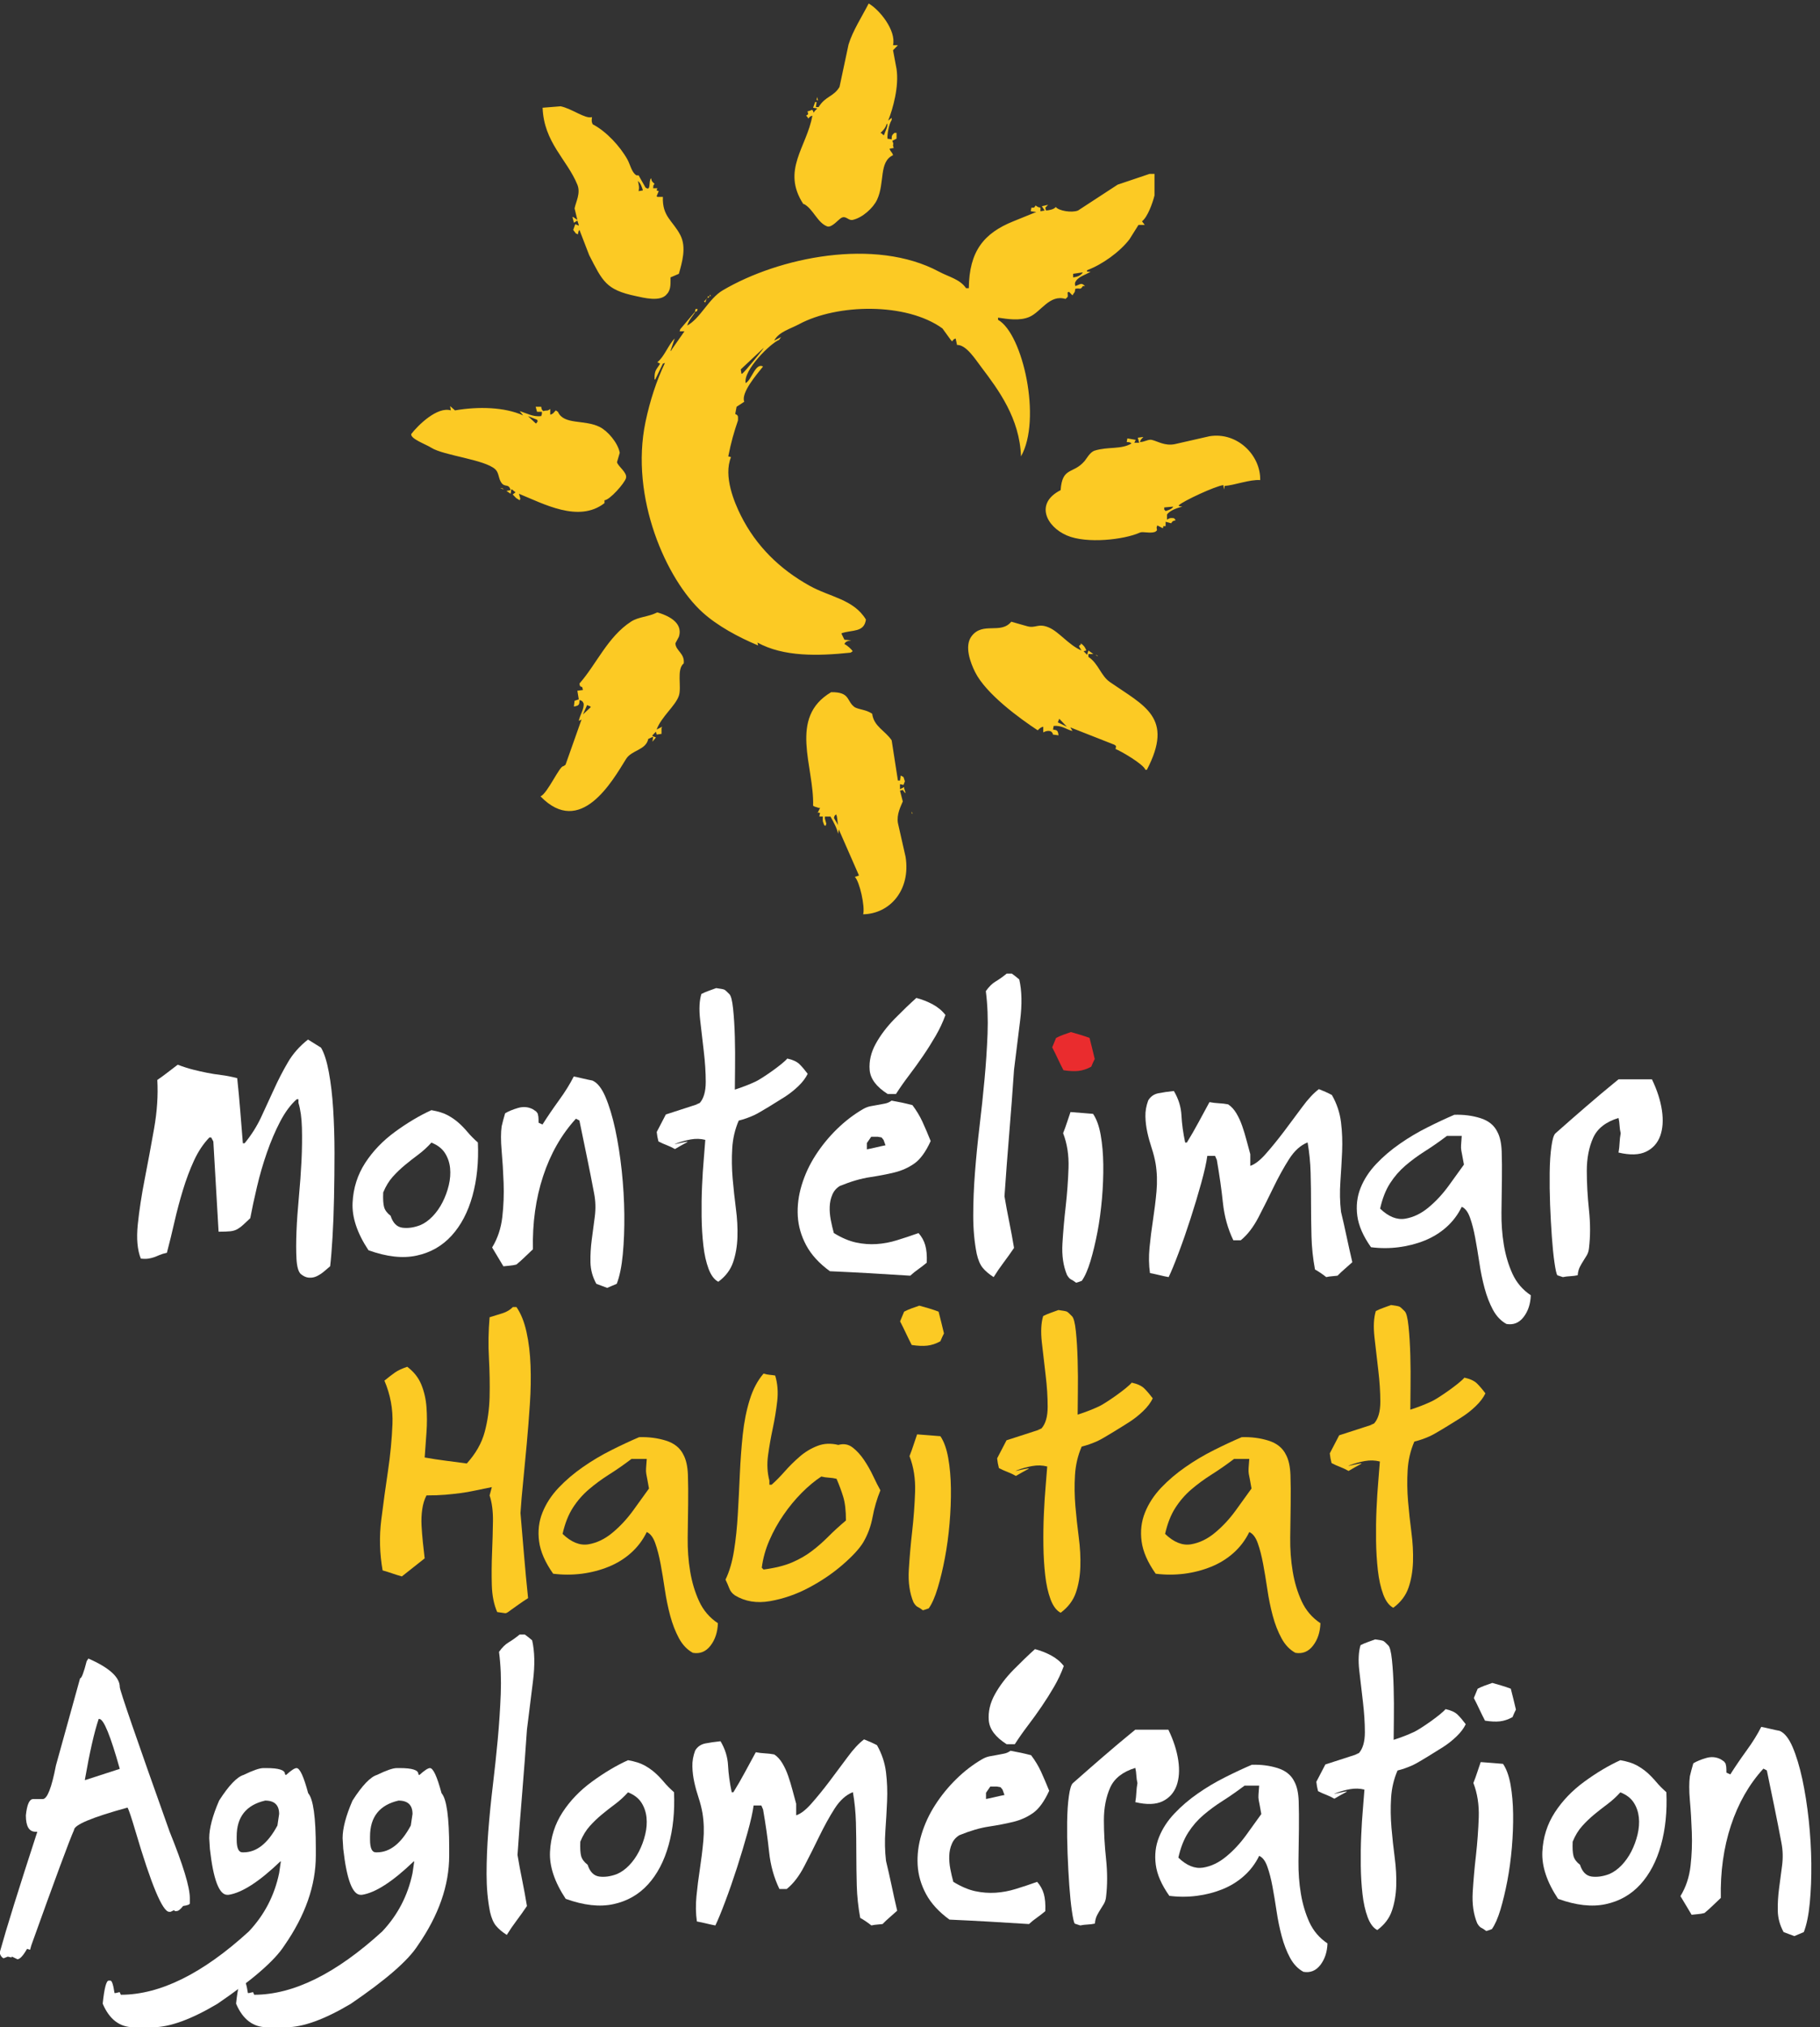 <?xml version="1.0" encoding="UTF-8" standalone="no"?><!DOCTYPE svg PUBLIC "-//W3C//DTD SVG 1.1//EN" "http://www.w3.org/Graphics/SVG/1.1/DTD/svg11.dtd"><svg width="100%" height="100%" viewBox="0 0 150 167" version="1.1" xmlns="http://www.w3.org/2000/svg" xmlns:xlink="http://www.w3.org/1999/xlink" xml:space="preserve" xmlns:serif="http://www.serif.com/" style="fill-rule:evenodd;clip-rule:evenodd;stroke-linejoin:round;stroke-miterlimit:1.414;"><rect x="0" y="0" width="150" height="167" fill="#333333" stroke="none"/><g><g><path d="M26.458,86.304c0.262,0.443 0.478,1.115 0.644,2.015c0.167,0.899 0.286,1.916 0.358,3.05c0.07,1.136 0.109,2.337 0.109,3.605c0,1.271 -0.014,2.498 -0.039,3.68c-0.023,1.183 -0.064,2.268 -0.124,3.254c-0.059,0.988 -0.124,1.789 -0.196,2.404c-0.144,0.123 -0.31,0.265 -0.503,0.428c-0.189,0.159 -0.387,0.287 -0.59,0.387c-0.202,0.099 -0.418,0.142 -0.644,0.127c-0.227,-0.011 -0.459,-0.115 -0.697,-0.313c-0.191,-0.197 -0.305,-0.61 -0.341,-1.24c-0.035,-0.628 -0.035,-1.381 0,-2.255c0.036,-0.875 0.103,-1.817 0.198,-2.829c0.095,-1.011 0.166,-2.003 0.215,-2.976c0.047,-0.974 0.058,-1.882 0.036,-2.719c-0.024,-0.839 -0.119,-1.528 -0.286,-2.072l0,-0.295l-0.143,0c-0.502,0.445 -0.955,1.054 -1.362,1.831c-0.405,0.777 -0.769,1.627 -1.091,2.551c-0.322,0.925 -0.597,1.868 -0.822,2.83c-0.228,0.962 -0.412,1.826 -0.555,2.587c-0.24,0.224 -0.43,0.401 -0.573,0.536c-0.144,0.138 -0.299,0.254 -0.466,0.352c-0.166,0.1 -0.363,0.161 -0.59,0.187c-0.227,0.024 -0.555,0.036 -0.982,0.036l-0.431,-7.431l-0.09,-0.169l-0.089,-0.166l-0.143,0c-0.502,0.518 -0.925,1.153 -1.272,1.905c-0.344,0.752 -0.649,1.558 -0.911,2.423c-0.263,0.862 -0.497,1.739 -0.699,2.624c-0.202,0.888 -0.411,1.739 -0.625,2.553c-0.24,0.049 -0.443,0.11 -0.609,0.183c-0.168,0.074 -0.321,0.137 -0.464,0.186c-0.146,0.049 -0.301,0.087 -0.467,0.112c-0.167,0.024 -0.37,0.024 -0.608,-0.003c-0.285,-0.712 -0.37,-1.649 -0.251,-2.809c0.12,-1.157 0.31,-2.41 0.574,-3.753c0.262,-1.342 0.519,-2.724 0.769,-4.142c0.251,-1.417 0.339,-2.754 0.267,-4.013c0.286,-0.196 0.575,-0.406 0.86,-0.628c0.286,-0.22 0.56,-0.432 0.822,-0.628c0.456,0.172 0.878,0.307 1.271,0.406c0.394,0.1 0.777,0.186 1.145,0.259c0.37,0.074 0.758,0.136 1.164,0.185c0.405,0.049 0.847,0.135 1.323,0.257c0.096,0.888 0.178,1.783 0.25,2.682c0.074,0.9 0.144,1.795 0.216,2.683l0.143,0c0.55,-0.667 1.002,-1.381 1.361,-2.146c0.358,-0.765 0.709,-1.528 1.056,-2.291c0.345,-0.766 0.728,-1.506 1.145,-2.22c0.415,-0.716 0.972,-1.344 1.664,-1.888l1.073,0.668Z" style="fill:#fff;fill-rule:nonzero;"/><path d="M35.555,94.127c-0.334,0.369 -0.692,0.696 -1.072,0.981c-0.385,0.283 -0.753,0.573 -1.11,0.869c-0.358,0.297 -0.693,0.617 -1.001,0.96c-0.312,0.347 -0.575,0.777 -0.789,1.295c-0.023,0.543 0,0.944 0.072,1.201c0.071,0.259 0.25,0.501 0.538,0.721c0.19,0.592 0.513,0.919 0.965,0.981c0.455,0.061 0.94,-0.005 1.467,-0.204c0.358,-0.148 0.7,-0.389 1.02,-0.721c0.322,-0.331 0.596,-0.719 0.823,-1.163c0.227,-0.444 0.401,-0.913 0.519,-1.406c0.118,-0.492 0.155,-0.967 0.108,-1.424c-0.048,-0.456 -0.19,-0.869 -0.428,-1.24c-0.241,-0.368 -0.609,-0.653 -1.112,-0.85Zm0,-2.674c0.575,0.1 1.027,0.243 1.361,0.427c0.333,0.184 0.627,0.388 0.876,0.61c0.253,0.222 0.497,0.474 0.736,0.757c0.237,0.285 0.522,0.573 0.858,0.87c0.071,1.604 -0.079,3.068 -0.448,4.4c-0.37,1.332 -0.943,2.423 -1.719,3.274c-0.774,0.849 -1.736,1.398 -2.882,1.643c-1.143,0.248 -2.468,0.101 -3.969,-0.442c-0.932,-1.406 -1.369,-2.713 -1.309,-3.92c0.06,-1.209 0.408,-2.299 1.039,-3.273c0.633,-0.974 1.455,-1.829 2.469,-2.57c1.015,-0.739 2.011,-1.332 2.988,-1.776Z" style="fill:#fff;fill-rule:nonzero;"/><path d="M47.286,88.68c0.261,0.049 0.519,0.106 0.768,0.168c0.253,0.061 0.509,0.115 0.771,0.165c0.404,0.173 0.764,0.623 1.074,1.348c0.31,0.728 0.579,1.615 0.806,2.663c0.224,1.048 0.405,2.189 0.537,3.42c0.13,1.233 0.201,2.434 0.213,3.604c0.011,1.17 -0.029,2.261 -0.125,3.271c-0.095,1.011 -0.261,1.824 -0.5,2.44l-0.394,0.166l-0.394,0.168c-0.143,-0.051 -0.291,-0.107 -0.447,-0.168c-0.157,-0.062 -0.304,-0.117 -0.446,-0.166c-0.312,-0.566 -0.474,-1.158 -0.485,-1.774c-0.013,-0.616 0.023,-1.238 0.107,-1.866c0.084,-0.63 0.166,-1.263 0.251,-1.904c0.082,-0.64 0.065,-1.268 -0.054,-1.886c-0.19,-1.011 -0.387,-2.009 -0.591,-2.995c-0.201,-0.986 -0.411,-1.995 -0.625,-3.03l-0.286,-0.148c-1.194,1.306 -2.095,2.883 -2.704,4.733c-0.607,1.846 -0.887,3.856 -0.84,6.024c-0.24,0.222 -0.466,0.439 -0.679,0.647c-0.215,0.21 -0.444,0.413 -0.681,0.61c-0.19,0.049 -0.369,0.08 -0.536,0.091c-0.168,0.014 -0.346,0.032 -0.537,0.056c-0.168,-0.271 -0.323,-0.528 -0.465,-0.777c-0.145,-0.244 -0.299,-0.504 -0.465,-0.775c0.452,-0.738 0.733,-1.578 0.84,-2.513c0.107,-0.937 0.142,-1.875 0.107,-2.81c-0.035,-0.937 -0.089,-1.817 -0.162,-2.643c-0.072,-0.827 -0.072,-1.497 0,-2.013c0.073,-0.322 0.169,-0.679 0.287,-1.075c0.287,-0.172 0.646,-0.319 1.074,-0.443c0.43,-0.122 0.835,-0.085 1.217,0.112l0.268,0.184l0.126,0.167l0.054,0.258c0.012,0.111 0.017,0.277 0.017,0.498l0.162,0.074l0.161,0.074c0.405,-0.639 0.859,-1.305 1.359,-1.996c0.502,-0.688 0.907,-1.343 1.217,-1.959Z" style="fill:#fff;fill-rule:nonzero;"/><path d="M59.025,81.398c0.382,0.051 0.609,0.094 0.68,0.131c0.07,0.037 0.202,0.152 0.394,0.352c0.143,0.122 0.25,0.529 0.322,1.218c0.071,0.693 0.119,1.47 0.143,2.332c0.023,0.863 0.028,1.708 0.017,2.534c-0.012,0.825 -0.017,1.423 -0.017,1.795c0.618,-0.2 1.191,-0.421 1.717,-0.666c0.524,-0.248 2.222,-1.425 2.606,-1.893c0.452,0.098 0.786,0.253 1.002,0.462c0.214,0.208 0.439,0.476 0.679,0.795c-0.168,0.346 -0.423,0.684 -0.77,1.018c-0.346,0.332 -0.723,0.627 -1.127,0.888c-0.406,0.258 -2.075,1.305 -2.516,1.501c-0.442,0.199 -0.863,0.348 -1.27,0.446c-0.309,0.714 -0.489,1.479 -0.536,2.293c-0.049,0.815 -0.036,1.641 0.034,2.479c0.074,0.838 0.162,1.664 0.268,2.478c0.109,0.813 0.151,1.596 0.127,2.349c-0.024,0.751 -0.143,1.442 -0.357,2.071c-0.216,0.631 -0.621,1.165 -1.219,1.608c-0.334,-0.172 -0.601,-0.529 -0.805,-1.071c-0.202,-0.544 -0.345,-1.182 -0.428,-1.925c-0.084,-0.739 -0.133,-1.534 -0.144,-2.386c-0.011,-0.85 0,-1.681 0.037,-2.494c0.035,-0.816 0.083,-1.561 0.143,-2.238c0.059,-0.68 0.099,-1.203 0.124,-1.574c-0.383,-0.099 -0.782,-0.111 -1.2,-0.037c-0.416,0.075 -0.834,0.192 -1.251,0.352c-0.416,0.16 1.305,-0.312 0.935,-0.113c-0.37,0.197 -0.698,0.381 -0.984,0.554c-0.214,-0.123 -0.437,-0.227 -0.662,-0.315c-0.229,-0.086 -0.459,-0.19 -0.699,-0.313l-0.088,-0.39l-0.054,-0.388l0.751,-1.443c0.835,-0.271 1.654,-0.536 2.452,-0.795c0.799,-0.258 -0.5,0.128 0.336,-0.145c0.332,-0.369 0.501,-0.95 0.501,-1.738c0,-0.789 -0.055,-1.627 -0.161,-2.516c-0.108,-0.888 -0.21,-1.763 -0.304,-2.626c-0.097,-0.864 -0.061,-1.564 0.105,-2.107c0.191,-0.099 0.395,-0.185 0.61,-0.261c0.215,-0.073 0.418,-0.147 0.609,-0.222Z" style="fill:#fff;fill-rule:nonzero;"/><path d="M75.524,82.209c0.476,0.122 0.929,0.302 1.36,0.535c0.428,0.234 0.774,0.524 1.038,0.87c-0.215,0.591 -0.483,1.165 -0.807,1.72c-0.322,0.554 -0.666,1.102 -1.037,1.645c-0.371,0.544 -0.752,1.073 -1.146,1.591c-0.395,0.518 -0.757,1.035 -1.09,1.552l-0.682,0c-0.929,-0.591 -1.425,-1.251 -1.485,-1.978c-0.059,-0.726 0.109,-1.448 0.502,-2.162c0.395,-0.716 0.918,-1.407 1.575,-2.073c0.657,-0.665 1.245,-1.232 1.772,-1.7Zm-3.723,11.437l-0.178,0.26l-0.179,0.258l0,0.517c0.261,-0.048 0.518,-0.103 0.768,-0.164c0.252,-0.063 0.507,-0.118 0.77,-0.169c-0.072,-0.196 -0.125,-0.344 -0.16,-0.442l-0.163,-0.204l-0.304,-0.056l-0.554,0Zm3.399,-2.608c0.334,0.445 0.608,0.899 0.824,1.367c0.215,0.47 0.442,1.001 0.68,1.591c-0.404,0.89 -0.853,1.503 -1.342,1.85c-0.49,0.345 -1.039,0.59 -1.647,0.739c-0.609,0.149 -1.282,0.277 -2.021,0.389c-0.74,0.111 -1.564,0.352 -2.469,0.721c-0.289,0.172 -0.496,0.413 -0.626,0.72c-0.133,0.309 -0.204,0.642 -0.216,0.999c-0.013,0.357 0.018,0.721 0.09,1.09c0.072,0.371 0.154,0.727 0.25,1.074c0.644,0.393 1.252,0.653 1.824,0.776c0.573,0.124 1.142,0.165 1.703,0.129c0.559,-0.037 1.119,-0.14 1.68,-0.316c0.561,-0.171 1.151,-0.368 1.772,-0.589c0.264,0.295 0.448,0.629 0.554,0.999c0.107,0.367 0.15,0.85 0.125,1.441c-0.237,0.197 -0.47,0.377 -0.696,0.536c-0.228,0.159 -0.449,0.339 -0.664,0.535c-1.12,-0.073 -2.23,-0.141 -3.327,-0.203c-1.096,-0.061 -2.196,-0.118 -3.293,-0.165c-0.883,-0.64 -1.533,-1.352 -1.95,-2.126c-0.419,-0.777 -0.651,-1.586 -0.7,-2.423c-0.047,-0.839 0.06,-1.688 0.324,-2.551c0.262,-0.863 0.645,-1.684 1.145,-2.459c0.502,-0.776 1.085,-1.491 1.754,-2.145c0.668,-0.654 1.383,-1.202 2.146,-1.646c0.214,-0.123 0.424,-0.205 0.628,-0.242c0.202,-0.036 0.405,-0.073 0.607,-0.11c0.203,-0.037 0.4,-0.074 0.59,-0.111c0.192,-0.036 0.371,-0.117 0.538,-0.241c0.287,0.051 0.572,0.107 0.859,0.166c0.286,0.063 0.574,0.131 0.858,0.205Z" style="fill:#fff;fill-rule:nonzero;"/><path d="M83.395,80.205l0.322,0.241l0.288,0.24c0.216,0.937 0.238,2.065 0.071,3.383c-0.168,1.321 -0.334,2.67 -0.502,4.051c-0.118,1.75 -0.249,3.487 -0.392,5.215c-0.144,1.726 -0.275,3.464 -0.395,5.214c0.12,0.715 0.251,1.425 0.395,2.125c0.143,0.702 0.274,1.413 0.392,2.128c-0.285,0.419 -0.57,0.82 -0.858,1.202c-0.288,0.382 -0.561,0.78 -0.823,1.202c-0.382,-0.246 -0.68,-0.498 -0.894,-0.758c-0.216,-0.259 -0.383,-0.647 -0.501,-1.165c-0.191,-0.963 -0.287,-2.01 -0.287,-3.141c0,-1.137 0.049,-2.321 0.144,-3.553c0.094,-1.232 0.221,-2.497 0.374,-3.789c0.156,-1.296 0.293,-2.584 0.412,-3.867c0.119,-1.281 0.203,-2.539 0.251,-3.772c0.046,-1.231 0,-2.404 -0.143,-3.513c0.262,-0.369 0.53,-0.635 0.804,-0.793c0.276,-0.164 0.581,-0.378 0.913,-0.65l0.429,0Z" style="fill:#fff;fill-rule:nonzero;"/><path d="M88.228,91.609c0.333,0.026 0.648,0.05 0.948,0.074c0.299,0.025 0.603,0.05 0.911,0.074c0.288,0.42 0.496,1 0.629,1.739c0.131,0.739 0.202,1.553 0.214,2.44c0.011,0.888 -0.024,1.819 -0.107,2.792c-0.086,0.974 -0.209,1.899 -0.376,2.774c-0.168,0.875 -0.36,1.669 -0.573,2.385c-0.216,0.714 -0.455,1.258 -0.716,1.626l-0.214,0.077l-0.251,0.079c-0.167,-0.129 -0.305,-0.216 -0.413,-0.266c-0.107,-0.049 -0.22,-0.172 -0.339,-0.372c-0.31,-0.737 -0.437,-1.606 -0.377,-2.604c0.061,-0.998 0.15,-2.023 0.271,-3.07c0.117,-1.047 0.195,-2.096 0.23,-3.144c0.036,-1.047 -0.113,-2.002 -0.446,-2.866c0.119,-0.294 0.226,-0.59 0.322,-0.887c0.096,-0.295 0.191,-0.579 0.287,-0.851Z" style="fill:#fff;fill-rule:nonzero;"/><path d="M108.7,89.721c0.189,0.075 0.368,0.149 0.537,0.222c0.165,0.074 0.344,0.16 0.534,0.26c0.408,0.717 0.657,1.467 0.753,2.259c0.096,0.789 0.125,1.591 0.09,2.408c-0.036,0.815 -0.085,1.643 -0.143,2.48c-0.059,0.84 -0.043,1.666 0.053,2.481c0.166,0.692 0.323,1.378 0.464,2.055c0.145,0.681 0.3,1.379 0.467,2.092c-0.192,0.175 -0.395,0.353 -0.608,0.54c-0.216,0.184 -0.419,0.375 -0.61,0.571c-0.166,0.019 -0.321,0.034 -0.466,0.047c-0.142,0.007 -0.297,0.032 -0.463,0.07c-0.311,-0.246 -0.621,-0.457 -0.931,-0.629c-0.168,-0.912 -0.263,-1.812 -0.287,-2.699c-0.023,-0.887 -0.037,-1.769 -0.037,-2.644c0,-0.875 -0.01,-1.745 -0.035,-2.607c-0.022,-0.863 -0.107,-1.701 -0.249,-2.516c-0.573,0.224 -1.079,0.678 -1.523,1.369c-0.44,0.691 -0.863,1.456 -1.269,2.291c-0.405,0.841 -0.824,1.672 -1.252,2.499c-0.43,0.825 -0.919,1.461 -1.467,1.903l-0.609,0c-0.454,-0.937 -0.74,-1.964 -0.86,-3.086c-0.118,-1.124 -0.287,-2.301 -0.501,-3.533l-0.144,-0.332l-0.643,0c-0.071,0.542 -0.238,1.288 -0.5,2.237c-0.264,0.95 -0.556,1.922 -0.878,2.92c-0.322,1 -0.649,1.941 -0.985,2.83c-0.332,0.888 -0.608,1.554 -0.823,1.997c-0.261,-0.048 -0.519,-0.104 -0.769,-0.167c-0.251,-0.061 -0.508,-0.116 -0.769,-0.165c-0.096,-0.667 -0.107,-1.367 -0.035,-2.107c0.071,-0.739 0.165,-1.496 0.285,-2.271c0.118,-0.775 0.216,-1.557 0.287,-2.346c0.071,-0.788 0.047,-1.551 -0.071,-2.29c-0.073,-0.418 -0.181,-0.843 -0.323,-1.274c-0.143,-0.432 -0.263,-0.863 -0.358,-1.293c-0.095,-0.432 -0.15,-0.869 -0.161,-1.313c-0.012,-0.443 0.066,-0.885 0.233,-1.331c0.19,-0.319 0.47,-0.516 0.841,-0.59c0.369,-0.073 0.794,-0.135 1.27,-0.184c0.381,0.64 0.591,1.309 0.627,2.013c0.036,0.7 0.138,1.444 0.304,2.231l0.143,0c0.334,-0.543 0.652,-1.092 0.95,-1.646c0.297,-0.555 0.601,-1.116 0.912,-1.682c0.262,0.049 0.519,0.081 0.769,0.093c0.25,0.009 0.507,0.042 0.768,0.091c0.264,0.172 0.49,0.42 0.681,0.74c0.192,0.32 0.352,0.673 0.483,1.054c0.133,0.383 0.251,0.776 0.358,1.183c0.107,0.408 0.209,0.784 0.305,1.128l0,0.961c0.381,-0.123 0.811,-0.457 1.287,-0.999c0.478,-0.542 0.973,-1.15 1.487,-1.828c0.512,-0.678 1.013,-1.35 1.503,-2.016c0.486,-0.664 0.946,-1.157 1.378,-1.477Z" style="fill:#fff;fill-rule:nonzero;"/><path d="M117.449,94.829c-0.586,0.371 -1.12,0.764 -1.611,1.184c-0.49,0.418 -0.914,0.905 -1.271,1.461c-0.359,0.555 -0.632,1.25 -0.822,2.089c0.691,0.666 1.379,0.941 2.057,0.832c0.68,-0.11 1.324,-0.42 1.932,-0.926c0.61,-0.505 1.162,-1.101 1.665,-1.792c0.5,-0.691 0.918,-1.27 1.255,-1.74c-0.049,-0.294 -0.092,-0.528 -0.129,-0.7c-0.035,-0.173 -0.065,-0.326 -0.088,-0.463c-0.025,-0.137 -0.03,-0.29 -0.018,-0.462c0.012,-0.173 0.029,-0.42 0.054,-0.741l-1.217,0c-0.621,0.469 -1.222,0.889 -1.807,1.258Zm2.414,-2.996c0.763,-0.024 1.478,0.067 2.148,0.277c0.668,0.21 1.134,0.587 1.396,1.128c0.217,0.396 0.333,0.937 0.359,1.627c0.022,0.692 0.029,1.462 0.017,2.314c-0.011,0.85 -0.024,1.742 -0.036,2.679c-0.011,0.937 0.054,1.837 0.198,2.702c0.144,0.86 0.381,1.655 0.713,2.382c0.336,0.727 0.838,1.313 1.506,1.758c-0.024,0.712 -0.224,1.315 -0.591,1.792c-0.37,0.482 -0.842,0.672 -1.414,0.574c-0.454,-0.247 -0.824,-0.635 -1.112,-1.163c-0.284,-0.531 -0.516,-1.129 -0.694,-1.795c-0.179,-0.668 -0.322,-1.362 -0.428,-2.09c-0.109,-0.727 -0.224,-1.409 -0.343,-2.052c-0.119,-0.64 -0.262,-1.197 -0.43,-1.664c-0.168,-0.469 -0.391,-0.765 -0.679,-0.888c-0.311,0.642 -0.729,1.195 -1.252,1.665c-0.524,0.468 -1.122,0.837 -1.791,1.109c-0.669,0.271 -1.383,0.456 -2.148,0.555c-0.76,0.098 -1.526,0.098 -2.287,0c-0.647,-0.912 -1.022,-1.775 -1.13,-2.589c-0.106,-0.813 -0.018,-1.576 0.269,-2.292c0.286,-0.715 0.718,-1.375 1.289,-1.978c0.571,-0.605 1.221,-1.159 1.952,-1.665c0.725,-0.507 1.485,-0.955 2.271,-1.349c0.786,-0.396 1.527,-0.74 2.217,-1.037Z" style="fill:#fff;fill-rule:nonzero;"/><path d="M130.029,105.051c-0.191,0.041 -0.394,0.069 -0.61,0.079c-0.214,0.009 -0.416,0.036 -0.609,0.076l-0.23,-0.076l-0.233,-0.079c-0.072,-0.122 -0.15,-0.474 -0.233,-1.055c-0.085,-0.579 -0.154,-1.281 -0.214,-2.11c-0.059,-0.827 -0.108,-1.708 -0.145,-2.645c-0.034,-0.938 -0.046,-1.821 -0.034,-2.647c0.01,-0.827 0.058,-1.544 0.143,-2.148c0.083,-0.606 0.197,-0.969 0.341,-1.091c0.498,-0.445 0.933,-0.828 1.305,-1.149c0.369,-0.32 0.775,-0.672 1.215,-1.055c0.444,-0.381 0.854,-0.733 1.236,-1.054c0.382,-0.323 0.71,-0.592 0.984,-0.815c0.275,-0.223 0.424,-0.346 0.449,-0.369l2.755,0c0.427,0.886 0.701,1.739 0.823,2.553c0.119,0.814 0.072,1.518 -0.142,2.11c-0.218,0.592 -0.604,1.025 -1.163,1.296c-0.562,0.271 -1.319,0.297 -2.273,0.073c0.047,-0.271 0.077,-0.536 0.088,-0.794c0.011,-0.26 0.043,-0.526 0.092,-0.796c-0.049,-0.197 -0.081,-0.408 -0.092,-0.631c-0.011,-0.222 -0.041,-0.431 -0.088,-0.628c-1.051,0.319 -1.749,0.87 -2.096,1.647c-0.344,0.777 -0.518,1.678 -0.518,2.703c0,1.024 0.06,2.097 0.179,3.221c0.119,1.121 0.119,2.176 0,3.163c-0.024,0.221 -0.083,0.413 -0.179,0.576c-0.094,0.159 -0.191,0.313 -0.286,0.461c-0.095,0.148 -0.192,0.314 -0.286,0.499c-0.096,0.186 -0.155,0.415 -0.179,0.685Z" style="fill:#fff;fill-rule:nonzero;"/><path d="M88.258,85.02c0.261,0.076 0.519,0.149 0.768,0.223c0.251,0.074 0.508,0.16 0.772,0.259c0.07,0.27 0.142,0.555 0.214,0.85c0.07,0.296 0.143,0.592 0.213,0.887l-0.143,0.295l-0.142,0.335c-0.357,0.196 -0.709,0.314 -1.057,0.351c-0.345,0.037 -0.758,0.017 -1.235,-0.057c-0.165,-0.318 -0.32,-0.634 -0.465,-0.942c-0.143,-0.309 -0.296,-0.623 -0.464,-0.943l0.321,-0.776c0.19,-0.099 0.389,-0.185 0.591,-0.259c0.204,-0.074 0.413,-0.147 0.627,-0.223Z" style="fill:#ea2c2e;fill-rule:nonzero;"/></g><path d="M133.545,147.649c-0.33,0.366 -0.684,0.688 -1.061,0.97c-0.379,0.28 -0.743,0.567 -1.099,0.86c-0.353,0.294 -0.685,0.61 -0.989,0.951c-0.307,0.341 -0.569,0.769 -0.781,1.283c-0.023,0.535 0,0.933 0.07,1.188c0.072,0.255 0.248,0.496 0.534,0.714c0.187,0.584 0.508,0.908 0.954,0.971c0.451,0.059 0.932,-0.006 1.453,-0.202c0.353,-0.148 0.69,-0.387 1.01,-0.715c0.317,-0.328 0.589,-0.711 0.816,-1.151c0.222,-0.44 0.394,-0.903 0.512,-1.392c0.116,-0.486 0.153,-0.957 0.107,-1.409c-0.05,-0.452 -0.188,-0.861 -0.425,-1.228c-0.238,-0.364 -0.602,-0.644 -1.101,-0.84Zm0,-2.647c0.57,0.099 1.017,0.241 1.348,0.422c0.33,0.182 0.621,0.385 0.869,0.603c0.247,0.221 0.491,0.47 0.726,0.749c0.237,0.284 0.518,0.568 0.85,0.864c0.071,1.586 -0.078,3.035 -0.443,4.352c-0.366,1.32 -0.934,2.4 -1.7,3.243c-0.768,0.841 -1.72,1.382 -2.854,1.625c-1.132,0.245 -2.443,0.1 -3.93,-0.437c-0.923,-1.39 -1.352,-2.686 -1.294,-3.881c0.058,-1.196 0.403,-2.274 1.028,-3.239c0.626,-0.964 1.44,-1.81 2.444,-2.542c1.004,-0.734 1.991,-1.32 2.956,-1.759Z" style="fill:#fff;fill-rule:nonzero;"/><path d="M145.157,142.257c0.259,0.048 0.515,0.105 0.76,0.165c0.25,0.061 0.503,0.115 0.763,0.164c0.4,0.172 0.755,0.617 1.063,1.334c0.308,0.723 0.572,1.599 0.799,2.637c0.221,1.037 0.401,2.166 0.531,3.384c0.129,1.221 0.199,2.411 0.212,3.567c0.01,1.158 -0.031,2.239 -0.126,3.239c-0.094,1 -0.257,1.805 -0.494,2.415l-0.391,0.165l-0.389,0.165c-0.142,-0.05 -0.288,-0.104 -0.442,-0.165c-0.154,-0.062 -0.303,-0.116 -0.442,-0.165c-0.308,-0.56 -0.469,-1.147 -0.48,-1.756c-0.013,-0.611 0.024,-1.225 0.107,-1.847c0.083,-0.624 0.163,-1.25 0.247,-1.884c0.082,-0.634 0.065,-1.256 -0.054,-1.867c-0.188,-1.001 -0.383,-1.99 -0.583,-2.964c-0.199,-0.977 -0.408,-1.975 -0.619,-3l-0.284,-0.148c-1.181,1.293 -2.073,2.855 -2.677,4.687c-0.6,1.827 -0.878,3.816 -0.831,5.963c-0.237,0.218 -0.46,0.433 -0.673,0.64c-0.212,0.207 -0.438,0.407 -0.674,0.603c-0.187,0.049 -0.364,0.08 -0.53,0.091c-0.165,0.013 -0.343,0.031 -0.531,0.055c-0.166,-0.268 -0.319,-0.523 -0.46,-0.77c-0.143,-0.242 -0.294,-0.498 -0.461,-0.767c0.448,-0.729 0.726,-1.561 0.832,-2.488c0.105,-0.927 0.142,-1.855 0.105,-2.78c-0.034,-0.928 -0.085,-1.8 -0.159,-2.617c-0.07,-0.818 -0.07,-1.482 0,-1.992c0.074,-0.319 0.167,-0.673 0.283,-1.064c0.285,-0.17 0.64,-0.316 1.064,-0.438c0.425,-0.122 0.826,-0.085 1.204,0.111l0.267,0.181l0.123,0.166l0.054,0.254c0.01,0.111 0.018,0.276 0.018,0.494l0.16,0.075l0.158,0.072c0.4,-0.633 0.85,-1.292 1.346,-1.976c0.496,-0.68 0.898,-1.328 1.204,-1.939Z" style="fill:#fff;fill-rule:nonzero;"/><path d="M113.339,135.05c0.376,0.05 0.603,0.093 0.673,0.129c0.068,0.038 0.2,0.15 0.388,0.347c0.143,0.121 0.25,0.525 0.32,1.208c0.072,0.684 0.119,1.452 0.141,2.308c0.025,0.853 0.029,1.689 0.018,2.508c-0.012,0.816 -0.018,1.408 -0.018,1.775c0.614,-0.197 1.18,-0.416 1.7,-0.659c0.519,-0.245 2.201,-1.409 2.58,-1.872c0.447,0.096 0.779,0.25 0.99,0.456c0.212,0.206 0.436,0.472 0.672,0.787c-0.163,0.342 -0.418,0.679 -0.761,1.008c-0.34,0.328 -0.715,0.622 -1.115,0.879c-0.402,0.255 -2.054,1.293 -2.49,1.487c-0.438,0.195 -0.854,0.343 -1.255,0.44c-0.308,0.708 -0.485,1.464 -0.532,2.27c-0.049,0.807 -0.037,1.623 0.033,2.454c0.073,0.829 0.159,1.647 0.266,2.452c0.107,0.805 0.148,1.579 0.125,2.325c-0.025,0.743 -0.142,1.427 -0.354,2.049c-0.212,0.624 -0.614,1.155 -1.206,1.592c-0.331,-0.169 -0.594,-0.523 -0.796,-1.06c-0.2,-0.538 -0.342,-1.17 -0.424,-1.906c-0.084,-0.73 -0.133,-1.516 -0.142,-2.36c-0.011,-0.842 0,-1.665 0.036,-2.47c0.035,-0.806 0.083,-1.545 0.143,-2.215c0.057,-0.672 0.095,-1.19 0.122,-1.558c-0.38,-0.098 -0.775,-0.109 -1.189,-0.035c-0.412,0.072 -0.826,0.188 -1.238,0.348c-0.413,0.158 1.29,-0.309 0.926,-0.112c-0.367,0.195 -0.691,0.377 -0.975,0.549c-0.211,-0.122 -0.432,-0.226 -0.654,-0.314c-0.228,-0.083 -0.454,-0.187 -0.692,-0.308l-0.088,-0.387l-0.054,-0.384l0.744,-1.428c0.826,-0.269 1.637,-0.531 2.428,-0.786c0.791,-0.257 -0.496,0.125 0.33,-0.144c0.33,-0.366 0.498,-0.941 0.498,-1.72c0,-0.781 -0.055,-1.611 -0.158,-2.492c-0.108,-0.877 -0.209,-1.743 -0.303,-2.599c-0.095,-0.853 -0.059,-1.547 0.105,-2.086c0.188,-0.097 0.39,-0.181 0.603,-0.258c0.212,-0.072 0.413,-0.144 0.603,-0.218Z" style="fill:#fff;fill-rule:nonzero;"/><path d="M85.301,135.852c0.472,0.123 0.921,0.3 1.347,0.529c0.424,0.233 0.767,0.52 1.027,0.862c-0.212,0.586 -0.478,1.152 -0.798,1.702c-0.318,0.549 -0.66,1.091 -1.027,1.629c-0.365,0.537 -0.744,1.061 -1.133,1.573c-0.391,0.514 -0.75,1.026 -1.08,1.538l-0.673,0c-0.921,-0.585 -1.412,-1.239 -1.471,-1.958c-0.06,-0.72 0.107,-1.432 0.497,-2.141c0.391,-0.708 0.908,-1.393 1.558,-2.051c0.649,-0.658 1.233,-1.219 1.753,-1.683Zm-3.684,11.321l-0.177,0.257l-0.176,0.255l0,0.512c0.259,-0.048 0.513,-0.102 0.761,-0.165c0.249,-0.059 0.501,-0.115 0.761,-0.165c-0.07,-0.194 -0.124,-0.341 -0.158,-0.437l-0.161,-0.203l-0.3,-0.054l-0.55,0Zm3.364,-2.582c0.333,0.441 0.603,0.889 0.817,1.352c0.212,0.466 0.437,0.992 0.674,1.575c-0.402,0.881 -0.846,1.488 -1.329,1.832c-0.486,0.341 -1.03,0.585 -1.631,0.731c-0.601,0.147 -1.268,0.275 -2,0.386c-0.734,0.109 -1.548,0.347 -2.445,0.713c-0.285,0.172 -0.49,0.408 -0.618,0.713c-0.133,0.306 -0.203,0.634 -0.215,0.989c-0.011,0.353 0.019,0.713 0.089,1.078c0.071,0.368 0.152,0.72 0.247,1.063c0.639,0.389 1.241,0.648 1.808,0.77c0.566,0.121 1.128,0.161 1.683,0.126c0.554,-0.037 1.109,-0.138 1.664,-0.313c0.556,-0.169 1.139,-0.363 1.754,-0.583c0.261,0.293 0.443,0.623 0.548,0.988c0.106,0.364 0.148,0.842 0.124,1.427c-0.235,0.196 -0.465,0.374 -0.688,0.532c-0.227,0.157 -0.446,0.335 -0.658,0.529c-1.11,-0.072 -2.207,-0.14 -3.293,-0.2c-1.086,-0.062 -2.175,-0.117 -3.259,-0.165c-0.873,-0.633 -1.518,-1.339 -1.931,-2.104c-0.414,-0.768 -0.645,-1.569 -0.692,-2.398c-0.046,-0.831 0.058,-1.672 0.319,-2.526c0.262,-0.853 0.639,-1.667 1.135,-2.432c0.496,-0.77 1.075,-1.476 1.736,-2.124c0.66,-0.648 1.368,-1.191 2.124,-1.63c0.212,-0.122 0.419,-0.202 0.622,-0.239c0.199,-0.036 0.399,-0.073 0.601,-0.109c0.199,-0.037 0.395,-0.072 0.582,-0.111c0.19,-0.035 0.368,-0.115 0.534,-0.237c0.282,0.049 0.567,0.106 0.85,0.165c0.283,0.062 0.567,0.129 0.848,0.202Z" style="fill:#fff;fill-rule:nonzero;"/><path d="M71.216,143.287c0.189,0.075 0.366,0.148 0.533,0.221c0.165,0.072 0.341,0.159 0.53,0.256c0.401,0.71 0.649,1.453 0.744,2.237c0.094,0.78 0.124,1.574 0.088,2.383c-0.035,0.806 -0.083,1.625 -0.141,2.455c-0.058,0.83 -0.042,1.648 0.053,2.456c0.164,0.684 0.319,1.363 0.461,2.034c0.141,0.674 0.294,1.363 0.46,2.07c-0.19,0.172 -0.391,0.349 -0.602,0.534c-0.214,0.182 -0.414,0.372 -0.603,0.566c-0.165,0.019 -0.317,0.033 -0.46,0.046c-0.142,0.007 -0.295,0.032 -0.46,0.069c-0.308,-0.243 -0.614,-0.452 -0.921,-0.622c-0.167,-0.903 -0.261,-1.794 -0.285,-2.671c-0.022,-0.878 -0.036,-1.752 -0.036,-2.617c0,-0.866 -0.01,-1.727 -0.033,-2.581c-0.025,-0.854 -0.107,-1.684 -0.249,-2.49c-0.566,0.222 -1.068,0.671 -1.506,1.354c-0.436,0.685 -0.854,1.443 -1.257,2.27c-0.401,0.831 -0.816,1.652 -1.24,2.47c-0.424,0.818 -0.907,1.449 -1.451,1.885l-0.602,0c-0.45,-0.927 -0.733,-1.943 -0.85,-3.053c-0.118,-1.114 -0.285,-2.278 -0.497,-3.499l-0.143,-0.329l-0.636,0c-0.071,0.538 -0.237,1.276 -0.496,2.216c-0.261,0.939 -0.551,1.903 -0.868,2.89c-0.32,0.989 -0.643,1.921 -0.975,2.801c-0.329,0.879 -0.602,1.537 -0.814,1.976c-0.259,-0.048 -0.514,-0.102 -0.761,-0.165c-0.25,-0.06 -0.504,-0.114 -0.762,-0.163c-0.094,-0.66 -0.107,-1.353 -0.035,-2.086c0.07,-0.73 0.164,-1.479 0.283,-2.248c0.116,-0.767 0.213,-1.54 0.284,-2.321c0.07,-0.779 0.047,-1.535 -0.071,-2.267c-0.073,-0.414 -0.178,-0.835 -0.319,-1.262c-0.142,-0.427 -0.261,-0.854 -0.354,-1.279c-0.095,-0.429 -0.149,-0.86 -0.16,-1.3c-0.012,-0.438 0.065,-0.876 0.23,-1.317c0.188,-0.316 0.467,-0.51 0.833,-0.584c0.365,-0.072 0.785,-0.133 1.257,-0.182c0.377,0.633 0.585,1.297 0.62,1.992c0.036,0.693 0.136,1.429 0.301,2.208l0.14,0c0.333,-0.537 0.647,-1.08 0.941,-1.629c0.295,-0.549 0.595,-1.105 0.904,-1.665c0.259,0.047 0.514,0.08 0.76,0.091c0.249,0.011 0.502,0.043 0.761,0.091c0.262,0.17 0.485,0.416 0.673,0.733c0.191,0.317 0.349,0.667 0.479,1.044c0.131,0.378 0.248,0.768 0.355,1.171c0.105,0.404 0.207,0.775 0.301,1.115l0,0.951c0.377,-0.12 0.803,-0.451 1.273,-0.987c0.474,-0.538 0.964,-1.139 1.472,-1.811c0.507,-0.671 1.004,-1.336 1.489,-1.994c0.482,-0.658 0.937,-1.146 1.362,-1.463Z" style="fill:#fff;fill-rule:nonzero;"/><path d="M100.784,148.344c-0.58,0.365 -1.109,0.757 -1.596,1.171c-0.485,0.414 -0.904,0.895 -1.257,1.445c-0.356,0.551 -0.626,1.239 -0.814,2.068c0.685,0.659 1.363,0.932 2.036,0.824c0.672,-0.109 1.309,-0.415 1.913,-0.917c0.605,-0.498 1.15,-1.087 1.647,-1.773c0.494,-0.685 0.908,-1.258 1.241,-1.723c-0.048,-0.29 -0.09,-0.522 -0.125,-0.691c-0.037,-0.172 -0.066,-0.324 -0.089,-0.459c-0.026,-0.137 -0.03,-0.287 -0.018,-0.459c0.011,-0.17 0.03,-0.414 0.055,-0.732l-1.205,0c-0.616,0.462 -1.211,0.879 -1.788,1.246Zm2.389,-2.966c0.755,-0.025 1.463,0.067 2.125,0.273c0.662,0.209 1.123,0.581 1.382,1.117c0.214,0.392 0.329,0.927 0.355,1.61c0.021,0.684 0.027,1.448 0.018,2.291c-0.013,0.842 -0.025,1.725 -0.037,2.652c-0.008,0.928 0.054,1.819 0.198,2.674c0.141,0.852 0.376,1.639 0.703,2.358c0.332,0.72 0.829,1.299 1.49,1.741c-0.022,0.704 -0.22,1.299 -0.582,1.772c-0.368,0.479 -0.834,0.666 -1.4,0.569c-0.45,-0.245 -0.815,-0.628 -1.101,-1.151c-0.282,-0.526 -0.511,-1.118 -0.687,-1.777c-0.177,-0.66 -0.318,-1.348 -0.425,-2.069c-0.106,-0.718 -0.221,-1.394 -0.338,-2.031c-0.119,-0.634 -0.259,-1.183 -0.427,-1.646c-0.164,-0.463 -0.386,-0.758 -0.67,-0.879c-0.309,0.635 -0.722,1.182 -1.241,1.646c-0.518,0.464 -1.109,0.831 -1.772,1.099c-0.663,0.268 -1.369,0.451 -2.125,0.549c-0.753,0.097 -1.512,0.097 -2.265,0c-0.639,-0.901 -1.013,-1.757 -1.118,-2.561c-0.106,-0.806 -0.019,-1.562 0.266,-2.269c0.283,-0.709 0.71,-1.362 1.276,-1.958c0.566,-0.6 1.207,-1.147 1.932,-1.649c0.716,-0.501 1.471,-0.945 2.249,-1.335c0.778,-0.393 1.509,-0.732 2.194,-1.026Z" style="fill:#fff;fill-rule:nonzero;"/><path d="M90.237,158.462c-0.189,0.04 -0.391,0.067 -0.602,0.077c-0.214,0.008 -0.413,0.035 -0.603,0.075l-0.229,-0.075l-0.23,-0.077c-0.072,-0.122 -0.149,-0.47 -0.231,-1.045c-0.084,-0.573 -0.154,-1.269 -0.213,-2.088c-0.058,-0.818 -0.105,-1.692 -0.141,-2.62c-0.036,-0.927 -0.046,-1.802 -0.036,-2.62c0.012,-0.818 0.057,-1.528 0.143,-2.126c0.083,-0.598 0.194,-0.959 0.336,-1.078c0.496,-0.441 0.925,-0.82 1.293,-1.137c0.365,-0.319 0.767,-0.666 1.203,-1.045c0.438,-0.378 0.845,-0.725 1.224,-1.044c0.378,-0.319 0.702,-0.586 0.973,-0.807c0.272,-0.219 0.419,-0.341 0.445,-0.365l2.725,0c0.425,0.877 0.696,1.721 0.816,2.528c0.118,0.805 0.07,1.502 -0.14,2.088c-0.217,0.584 -0.598,1.013 -1.153,1.283c-0.555,0.268 -1.305,0.295 -2.248,0.072c0.045,-0.269 0.076,-0.53 0.086,-0.786c0.012,-0.257 0.043,-0.521 0.09,-0.787c-0.047,-0.196 -0.078,-0.405 -0.09,-0.625c-0.01,-0.219 -0.041,-0.427 -0.086,-0.623c-1.04,0.318 -1.732,0.862 -2.075,1.631c-0.34,0.771 -0.514,1.662 -0.514,2.676c0,1.013 0.059,2.075 0.178,3.189c0.117,1.108 0.117,2.153 0,3.13c-0.024,0.218 -0.082,0.409 -0.178,0.571c-0.094,0.155 -0.188,0.309 -0.281,0.455c-0.095,0.146 -0.192,0.312 -0.285,0.494c-0.094,0.184 -0.153,0.409 -0.177,0.679Z" style="fill:#fff;fill-rule:nonzero;"/><path d="M122.035,145.157c0.329,0.025 0.643,0.049 0.939,0.072c0.293,0.025 0.596,0.049 0.901,0.074c0.284,0.415 0.49,0.989 0.622,1.718c0.13,0.734 0.199,1.54 0.211,2.418c0.012,0.878 -0.023,1.8 -0.105,2.763c-0.084,0.964 -0.208,1.879 -0.373,2.747c-0.166,0.865 -0.355,1.651 -0.565,2.36c-0.214,0.706 -0.451,1.246 -0.71,1.609l-0.212,0.077l-0.249,0.078c-0.166,-0.128 -0.301,-0.215 -0.409,-0.264c-0.105,-0.048 -0.217,-0.17 -0.334,-0.368c-0.307,-0.729 -0.432,-1.589 -0.374,-2.578c0.062,-0.987 0.148,-2.001 0.27,-3.038c0.115,-1.036 0.191,-2.075 0.228,-3.113c0.034,-1.034 -0.113,-1.982 -0.443,-2.835c0.119,-0.292 0.223,-0.585 0.319,-0.879c0.094,-0.291 0.189,-0.571 0.284,-0.841Z" style="fill:#fff;fill-rule:nonzero;"/><path d="M122.993,138.635c0.26,0.075 0.514,0.147 0.761,0.22c0.251,0.073 0.501,0.16 0.762,0.256c0.072,0.268 0.142,0.55 0.212,0.842c0.071,0.293 0.144,0.586 0.211,0.878l-0.14,0.291l-0.141,0.331c-0.353,0.194 -0.702,0.312 -1.045,0.349c-0.342,0.038 -0.75,0.017 -1.222,-0.057c-0.164,-0.316 -0.318,-0.627 -0.462,-0.933c-0.141,-0.304 -0.294,-0.615 -0.459,-0.933l0.318,-0.768c0.188,-0.096 0.385,-0.183 0.585,-0.256c0.202,-0.073 0.409,-0.145 0.62,-0.22Z" style="fill:#fff;fill-rule:nonzero;"/><path d="M75.15,67.028l0.058,0l-0.058,-0.177l0,0.177Zm-6.419,0.354c0.069,-0.252 0.042,-0.152 0.172,-0.294c0.121,0.145 0.102,0.627 0.172,0.886l-0.344,-0.592Zm5.273,0.416c-0.116,-0.705 0.226,-1.357 0.402,-1.776c-0.077,-0.296 -0.153,-0.593 -0.231,-0.889l0.231,-0.057l0.172,0.236l0.057,0l-0.114,-0.358l0,-0.117l-0.346,0.177l0,-0.415l0.288,0.061l0.115,-0.297l-0.115,-0.355l-0.228,-0.118l-0.06,0.412l-0.171,0l-0.515,-3.315c-0.532,-0.798 -1.472,-1.136 -1.605,-2.19c-0.498,-0.34 -1.027,-0.326 -1.432,-0.532c-0.713,-0.505 -0.34,-1.262 -1.949,-1.244c-3.56,2.096 -1.381,6.143 -1.49,9.355c0.195,0.127 0.234,0.079 0.456,0.178l0.117,0l-0.172,0.357l-0.115,0l0.287,0.056l-0.058,0.299l0.287,0c-0.023,0.526 0.008,0.364 0.114,0.708l0.114,0.06l0.059,-0.178l-0.115,-0.414l0,-0.176l0.458,0c0.266,0.461 0.539,0.975 0.63,1.421l0.058,-0.356c0.554,1.262 1.107,2.527 1.662,3.79l-0.343,0.117c0.395,0.368 0.856,2.461 0.688,3.08c2.214,-0.046 3.93,-2.003 3.495,-4.736c-0.21,-0.928 -0.421,-1.857 -0.631,-2.784Zm16.277,-13.856l0.172,0.116l0,-0.057l-0.172,-0.059Zm-3.097,5.565l0.116,-0.296l0.631,0.653c-0.249,-0.121 -0.497,-0.238 -0.747,-0.357Zm4.299,-3.315c-0.769,-0.535 -0.954,-1.544 -1.777,-2.074l0,-0.238l0.403,0l-0.403,-0.294l-0.113,0.356l-0.286,-0.298l0.228,-0.058c-0.124,-0.312 -0.219,-0.412 -0.459,-0.592l0,0.117c-0.291,0.076 -0.04,0.273 0.059,0.475c-1.059,-0.447 -1.845,-1.54 -2.695,-1.897c-0.921,-0.386 -1.067,0.118 -1.832,-0.116c-0.422,-0.12 -0.842,-0.237 -1.262,-0.358c-0.869,1.065 -2.341,-0.024 -3.266,1.188c-0.626,0.816 -0.091,2.207 0.284,2.959c0.904,1.81 3.692,3.833 5.159,4.797c0.179,-0.146 0.184,-0.223 0.46,-0.295l0,0.472c0.168,-0.109 0.708,-0.288 0.802,0.177l0.457,0.06c-0.063,-0.436 -0.123,-0.42 -0.457,-0.474l0.055,-0.295c0.661,-0.072 1.094,0.312 1.549,0.414l-0.174,-0.296c1.204,0.474 2.409,0.949 3.613,1.421c0.242,0.132 0.126,0.164 0.113,0.357c0.411,0.157 2.288,1.235 2.463,1.716l0.117,0c2.253,-4.316 -0.198,-5.258 -3.038,-7.224Zm-42.808,2.073l-0.63,0.589c0.113,-0.254 0.229,-0.512 0.343,-0.769l0.287,0.12l0,0.06Zm7.276,-5.806c0.397,-1.249 -1.051,-1.797 -1.775,-2.013c-0.776,0.39 -1.53,0.348 -2.178,0.769c-1.913,1.247 -2.827,3.485 -4.241,5.094c0.061,0.281 0.009,0.193 0.229,0.298l0.059,0.233l-0.461,0.061c0.039,0.237 0.078,0.475 0.118,0.711l-0.347,0.118l-0.056,0.475c0.432,-0.076 0.458,-0.155 0.458,-0.535c0.283,0.057 0.301,0.2 0.345,0.298c0.051,0.429 -0.312,0.941 -0.4,1.421l0.227,-0.117c-0.439,1.241 -0.879,2.486 -1.32,3.729l-0.171,0.118c-0.307,-0.065 -1.304,2.237 -1.89,2.487c3.3,3.393 5.921,-1.26 7.049,-3.079c0.461,-0.747 1.637,-0.722 1.833,-1.656l0.402,-0.181l-0.057,0.414l0.285,-0.354l-0.285,-0.117l0,-0.06l0.285,-0.295l0.058,0.235l0.402,-0.057l0,-0.474l0.058,-0.118l-0.46,0.235c0.397,-1.072 1.549,-1.941 1.833,-2.784c0.244,-0.723 -0.214,-2.179 0.402,-2.665c0.096,-0.831 -0.67,-1.042 -0.687,-1.656l0.285,-0.535Zm-14.727,-12.256l0.287,0.117c-0.115,-0.12 -0.058,-0.084 -0.287,-0.117Zm54.844,1.895l-0.114,-0.12l0,-0.177c0.228,-0.02 0.458,-0.039 0.688,-0.061l0.057,0c-0.147,0.218 -0.362,0.268 -0.631,0.358Zm3.61,-6.16c-0.955,0.217 -1.911,0.434 -2.864,0.652c-0.818,0.16 -1.408,-0.245 -1.892,-0.355c-0.286,-0.065 -0.628,0.193 -0.975,0.178c0.084,-0.262 0.143,-0.245 0.287,-0.416l-0.458,0.061l0.113,0.415l-0.4,0l0.115,-0.238c-0.229,-0.039 -0.459,-0.08 -0.688,-0.12l-0.057,0.298c0.247,0.015 0.276,0.015 0.399,0.118c-0.857,0.516 -1.928,0.246 -3.035,0.59c-0.404,0.128 -0.66,0.663 -0.862,0.891c-0.939,1.065 -1.811,0.433 -1.947,2.367c-2.131,1.075 -1.199,2.997 0.517,3.733c1.643,0.703 4.722,0.346 6.016,-0.238c0.25,-0.112 0.825,0.094 1.259,-0.06c0.204,-0.148 0.149,-0.106 0.118,-0.355l0.058,-0.177l0.457,0.237c0.086,-0.282 -0.034,-0.137 0.229,-0.18l0,-0.354l0.459,0.12c0.124,-0.178 0.091,-0.173 0.344,-0.237l0,-0.06l-0.116,-0.119c-0.321,-0.034 -0.337,-0.019 -0.573,0.119l0,-0.415c0.199,-0.341 0.945,-0.592 1.262,-0.653l-0.288,-0.057l0,-0.06c0.331,-0.335 3.017,-1.591 3.67,-1.659l0.055,0.356l0.059,-0.296c0.738,-0.028 2.075,-0.546 2.922,-0.474c0.048,-2.04 -1.89,-3.992 -4.184,-3.612Zm-55.416,-1.361l0.057,0.117l-0.114,0.179l-0.058,0l-0.632,-0.594c0.25,0.101 0.499,0.197 0.747,0.298Zm5.558,6.87l0,-0.238c0.425,-0.007 1.675,-1.419 1.777,-1.836c0.109,-0.455 -0.67,-0.956 -0.745,-1.301c0.075,-0.258 0.153,-0.516 0.227,-0.773c-0.154,-0.826 -0.992,-1.799 -1.659,-2.13c-1.27,-0.63 -2.95,-0.144 -3.438,-1.245l-0.173,-0.116c-0.187,0.167 -0.165,0.266 -0.46,0.354l0,-0.475c-0.265,0.218 -0.234,0.076 -0.571,0.181c-0.138,-0.14 -0.128,-0.096 -0.173,-0.359l-0.458,0l0.115,0.415l0.4,0l0,0.178l-0.057,0.177c-0.68,0.08 -1.2,-0.24 -1.776,-0.411l0.286,0.354c-1.521,-0.693 -3.711,-0.748 -5.616,-0.414l-0.402,-0.355l0.058,0.355c-1.114,-0.338 -2.7,1.217 -3.265,1.952c-0.051,0.401 1.196,0.832 1.661,1.127c1.02,0.644 4.394,0.962 5.272,1.775c0.312,0.289 0.248,0.775 0.515,1.125c0.296,0.39 0.58,0.011 0.746,0.592l-0.344,0.06l0.344,0.238l0.056,-0.357l0.059,0l0.287,0.237l-0.23,0.178l0.285,0.297l0.288,0.177l0.056,-0.118l-0.115,-0.414c2.022,0.816 4.918,2.424 7.05,0.77Zm7.677,-15.992l-0.17,0l-0.056,0.239l0.17,-0.06l0.056,-0.179Zm0.748,-0.886l-0.116,0.178l-0.113,0.058l0.113,0.119l0.116,-0.355Zm0.115,-0.179l-0.059,0.179l0.172,-0.119l-0.113,-0.06Zm0.17,-0.118l-0.057,0.118l0.116,0l-0.059,-0.118Zm28.025,-7.522l0.114,0.121l-0.114,-0.121Zm-25.387,14.037l-0.058,0l-0.058,-0.357c0.631,-0.593 1.262,-1.185 1.893,-1.776c-0.016,0.1 -1.526,1.939 -1.777,2.133Zm20.516,-5.332l-0.171,-0.176l0.171,0.176Zm6.763,-2.899c0.267,-0.04 0.534,-0.079 0.801,-0.12c-0.142,0.246 -0.461,0.382 -0.801,0.414l0,-0.294Zm-7.564,7.696c1.424,1.879 3.159,4.224 3.265,7.345c1.724,-3.033 0.158,-10.103 -1.891,-11.251l0,-0.178c0.81,0.12 1.788,0.279 2.579,-0.059c0.968,-0.415 1.657,-1.877 2.979,-1.483c0.234,-0.212 0.195,-0.127 0.172,-0.532l0.115,-0.058l0.287,0.296c0.15,-0.269 0.21,-0.2 0.228,-0.535c0.394,-0.11 0.399,0.142 0.631,-0.234l0.171,0c-0.323,-0.336 -0.405,-0.105 -0.802,0c-0.028,-0.236 -0.047,-0.236 0.058,-0.414c0.261,-0.396 0.834,-0.513 1.205,-0.773l-0.287,0l0,-0.117c1.239,-0.458 2.692,-1.499 3.494,-2.545c0.249,-0.396 0.498,-0.79 0.745,-1.185l0.517,0l-0.229,-0.298c0.463,-0.349 0.868,-1.485 1.032,-2.13l0,-1.779l-0.401,0c-0.88,0.298 -1.759,0.592 -2.637,0.889c-1.088,0.713 -2.179,1.422 -3.266,2.131c-0.531,0.207 -1.593,0.024 -1.836,-0.293c-0.122,0.184 -0.512,0.276 -0.802,0.293l-0.057,-0.234l0.229,-0.237l-0.515,0.118l0.229,0.353l-0.343,0.061l0,-0.295c-0.255,-0.05 -0.238,-0.075 -0.402,-0.18c-0.157,0.242 -0.083,0.161 -0.343,0.18l-0.057,0.295l0.459,0.06c-0.63,0.258 -1.262,0.513 -1.894,0.768c-2.435,0.979 -3.639,2.472 -3.668,5.509l-0.228,0c-0.507,-0.746 -1.43,-0.93 -2.234,-1.364c-5.271,-2.824 -13.187,-1.192 -17.823,1.542c-1.153,0.679 -1.84,2.308 -2.924,2.899c0.136,-0.454 0.4,-0.714 0.632,-1.064l0,-0.059c-0.401,0.474 -0.802,0.947 -1.204,1.421l-0.057,0.178l0.401,0c-0.344,0.494 -0.687,0.986 -1.034,1.481l-0.055,0.117l-0.058,0c0.113,-0.335 0.231,-0.67 0.344,-1.007c-0.531,0.528 -0.856,1.507 -1.432,1.953l0.228,0.12c-0.299,0.508 -0.481,0.513 -0.457,1.302l0.056,0c0.21,-0.432 0.42,-0.867 0.631,-1.302l0.171,-0.059c-0.691,1.438 -1.242,3.128 -1.604,4.856c-1.304,6.242 1.729,13.004 4.7,15.692c1.222,1.107 2.938,2.037 4.583,2.725l-0.057,-0.237c2.159,1.182 4.973,1.112 7.68,0.83l0.172,-0.12c-0.114,-0.163 -0.398,-0.442 -0.685,-0.591c0.111,-0.23 0.289,-0.263 0.571,-0.296l-0.571,-0.059l-0.231,-0.475l0,-0.057c0.877,-0.303 1.851,-0.041 2.005,-1.127c-1.011,-1.674 -2.953,-1.844 -4.642,-2.784c-2.43,-1.349 -4.399,-3.247 -5.674,-5.803c-0.52,-1.043 -1.452,-3.224 -0.803,-4.795l-0.227,-0.06c0.233,-1.174 0.472,-2.004 0.8,-2.96c0.012,-0.378 0.022,-0.417 -0.226,-0.535l0.112,-0.593l0.632,-0.414c-0.296,-0.737 1.049,-2.273 1.546,-2.901c-0.627,-0.342 -0.946,1.132 -1.432,1.363c-0.206,-1.073 2.082,-3.306 2.751,-3.553l0.171,-0.237l-0.573,0.294c0.391,-0.729 1.306,-0.953 2.065,-1.36c3.123,-1.674 8.82,-1.804 11.804,0.354c0.229,0.317 0.458,0.631 0.689,0.949l0.113,0.118c0.134,-0.158 0.053,-0.15 0.288,-0.238l0.114,0.532c0.757,-0.026 1.512,1.189 2.007,1.836Zm-27.909,-14.626l0,0.062l-0.344,0.057c0.079,-0.3 0.013,-0.558 -0.057,-0.831c0.214,0.159 0.304,0.438 0.401,0.712Zm-5.619,1.539l0.229,0.949l-0.343,-0.236l-0.058,0l0.116,0.472l0.285,-0.178l0.118,0.357l0,0.057l-0.289,-0.116l-0.172,0.471l0.229,0.298l0.173,0.059c0.026,-0.24 0.019,-0.231 0.114,-0.357l0.801,2.074c1.106,2.146 1.371,2.859 3.842,3.375c0.595,0.124 2.052,0.529 2.576,-0.178c0.364,-0.389 0.269,-0.981 0.288,-1.362c0.231,-0.097 0.46,-0.197 0.687,-0.294c0.25,-0.904 0.651,-2.173 0.116,-3.198c-0.618,-1.186 -1.499,-1.518 -1.433,-3.139l-0.458,0l-0.058,-0.06l0.173,-0.414c-0.245,-0.083 -0.177,-0.017 -0.115,-0.236l-0.344,0c0.021,-0.253 -0.005,-0.234 0.115,-0.357c-0.162,-0.187 -0.225,-0.144 -0.288,-0.471c-0.232,0.237 0.032,1.121 -0.458,0.768l-0.571,-1.006l-0.175,0c-0.394,-0.226 -0.519,-0.901 -0.744,-1.304c-0.609,-1.092 -1.752,-2.326 -2.863,-2.901c-0.103,-0.224 -0.088,-0.273 -0.06,-0.592c-0.55,0.173 -1.613,-0.679 -2.579,-0.89c-0.496,0.041 -0.989,0.081 -1.489,0.119c0.107,2.868 2.014,4.255 2.864,6.336c0.29,0.706 -0.123,1.415 -0.229,1.954Zm20.001,-9.177l-0.057,0.237l0.115,0.057l-0.058,-0.294Zm5.732,2.192c0.164,0.109 -0.149,0.679 -0.231,0.945l-0.057,0l-0.113,-0.116l-0.116,-0.06c0.239,-0.233 0.405,-0.391 0.517,-0.769Zm-6.878,6.631l0.059,0c0.754,0.41 1.095,1.523 1.891,1.834c0.39,0.156 0.956,-0.593 1.203,-0.71c0.382,-0.18 0.549,0.258 0.916,0.179c0.789,-0.169 1.686,-0.973 2.006,-1.659c0.66,-1.41 0.129,-3.122 1.318,-3.671c-0.094,-0.29 -0.192,-0.249 -0.288,-0.532l0.346,-0.061c-0.157,-0.404 0.07,-0.155 -0.116,-0.591l0.346,-0.177l0,-0.474l-0.175,0c-0.225,0.185 -0.223,0.251 -0.227,0.533l-0.346,-0.059c-0.025,-0.398 0.116,-1.175 0.346,-1.539l0,-0.179l-0.288,0.236c0.4,-1.008 0.905,-2.815 0.69,-4.264c-0.098,-0.513 -0.192,-1.027 -0.288,-1.538l0.401,-0.415l-0.401,0c0.27,-1.219 -1.116,-2.929 -2.008,-3.435c-0.552,1.076 -1.316,2.249 -1.659,3.376c-0.249,1.164 -0.499,2.329 -0.744,3.494c-0.486,0.824 -1.164,0.749 -1.723,1.66l-0.225,0l0.055,-0.416l-0.114,0l-0.172,0.472l0.343,0.06l-0.229,0.236l-0.059,0.119c-0.154,-0.405 -0.103,-0.188 -0.514,-0.119c0.061,0.246 0.103,0.233 -0.115,0.356l0.115,0.119l0.058,0.118c0.143,-0.138 0.105,-0.162 0.342,-0.237c-0.454,2.59 -2.574,4.486 -0.744,7.284Z" style="fill:#fcca24;"/><path d="M8.133,141.605c-0.363,1.069 -0.744,2.746 -1.142,5.027l0.054,0l2.827,-0.917c-0.768,-2.738 -1.33,-4.11 -1.685,-4.11l-0.054,0Zm-0.848,-4.978c1.725,0.756 2.587,1.541 2.587,2.35c0,0.258 1.37,4.231 4.11,11.918c1.109,2.74 1.663,4.559 1.663,5.462l0,0.436c0,0.093 -0.184,0.164 -0.554,0.219c-0.218,0.279 -0.399,0.42 -0.544,0.42l-0.14,0l-0.055,-0.08l-0.294,0.141l-0.109,0c-0.55,0 -1.482,-2.225 -2.794,-6.676c-0.319,-1.078 -0.533,-1.715 -0.641,-1.914c-2.943,0.809 -4.414,1.428 -4.414,1.852c-0.355,0.779 -1.529,3.948 -3.523,9.507l-0.098,0.358l-0.25,-0.077c-0.326,0.571 -0.592,0.856 -0.794,0.856l-0.446,-0.216l-0.043,0.059l-0.055,0l-0.249,-0.059l-0.349,0.138c-0.13,-0.063 -0.228,-0.181 -0.293,-0.358l0,-0.201c0.528,-1.909 1.554,-5.199 3.076,-9.867l-0.151,0c-0.531,0 -0.794,-0.45 -0.794,-1.353c0.094,-0.892 0.293,-1.338 0.597,-1.338l0.795,0c0.368,0 0.731,-0.923 1.087,-2.769l1.989,-7.174c0.124,0 0.304,-0.473 0.544,-1.417l0.142,-0.217Z" style="fill:#fff;fill-rule:nonzero;"/><path d="M19.506,151.284l0,0.265c0,0.695 0.159,1.042 0.478,1.042l0.098,0c1.066,0 1.993,-0.736 2.783,-2.208l0.141,-0.95c0,-0.737 -0.384,-1.105 -1.151,-1.105c-1.566,0.362 -2.349,1.349 -2.349,2.956Zm2.207,-5.633l0.239,0c1.021,0 1.533,0.161 1.533,0.484l0.044,0.077l0.054,0c0.413,-0.373 0.7,-0.561 0.858,-0.561c0.269,0 0.588,0.691 0.958,2.07c0.419,0.478 0.63,1.987 0.63,4.527l0,0.61c0,2.458 -0.866,4.93 -2.598,7.42c-0.784,1.224 -2.621,2.822 -5.513,4.792c-2.167,1.287 -3.939,1.93 -5.316,1.93l-1.589,0c-1.144,0 -1.993,-0.643 -2.544,-1.93l0,-0.062c0.131,-1.235 0.295,-1.85 0.489,-1.85l0.142,0c0.124,0 0.236,0.341 0.337,1.026l0.098,0l0.326,-0.078l0.098,0.218c3.226,0 6.741,-1.737 10.546,-5.212c1.284,-1.359 2.117,-2.962 2.501,-4.808l0.141,-0.965l-0.042,0c-1.74,1.669 -3.164,2.589 -4.274,2.754l-0.098,0c-0.674,0 -1.152,-1.261 -1.434,-3.782l-0.055,-0.885c0,-0.811 0.272,-1.844 0.815,-3.098c0.797,-1.244 1.472,-1.95 2.023,-2.116c0.768,-0.373 1.312,-0.561 1.631,-0.561Z" style="fill:#fff;fill-rule:nonzero;"/><path d="M30.497,151.284l0,0.265c0,0.695 0.16,1.042 0.478,1.042l0.099,0c1.066,0 1.994,-0.736 2.783,-2.208l0.142,-0.95c0,-0.737 -0.384,-1.105 -1.153,-1.105c-1.566,0.362 -2.349,1.349 -2.349,2.956Zm2.208,-5.633l0.24,0c1.021,0 1.533,0.161 1.533,0.484l0.042,0.077l0.055,0c0.414,-0.373 0.7,-0.561 0.859,-0.561c0.268,0 0.587,0.691 0.957,2.07c0.421,0.478 0.63,1.987 0.63,4.527l0,0.61c0,2.458 -0.866,4.93 -2.598,7.42c-0.783,1.224 -2.62,2.822 -5.513,4.792c-2.166,1.287 -3.939,1.93 -5.316,1.93l-1.589,0c-1.144,0 -1.992,-0.643 -2.544,-1.93l0,-0.062c0.132,-1.235 0.294,-1.85 0.49,-1.85l0.142,0c0.123,0 0.235,0.341 0.337,1.026l0.097,0l0.326,-0.078l0.099,0.218c3.225,0 6.741,-1.737 10.547,-5.212c1.282,-1.359 2.116,-2.962 2.5,-4.808l0.141,-0.965l-0.044,0c-1.739,1.669 -3.163,2.589 -4.273,2.754l-0.098,0c-0.673,0 -1.152,-1.261 -1.435,-3.782l-0.054,-0.885c0,-0.811 0.272,-1.844 0.816,-3.098c0.797,-1.244 1.472,-1.95 2.022,-2.116c0.768,-0.373 1.311,-0.561 1.631,-0.561Z" style="fill:#fff;fill-rule:nonzero;"/><path d="M43.254,134.649l0.318,0.239l0.286,0.238c0.212,0.926 0.235,2.044 0.071,3.347c-0.168,1.307 -0.333,2.642 -0.499,4.008c-0.117,1.735 -0.246,3.453 -0.387,5.163c-0.144,1.71 -0.273,3.429 -0.391,5.162c0.118,0.707 0.247,1.41 0.391,2.102c0.141,0.696 0.27,1.4 0.387,2.106c-0.282,0.415 -0.565,0.816 -0.848,1.191c-0.284,0.376 -0.557,0.773 -0.814,1.19c-0.381,-0.244 -0.675,-0.494 -0.887,-0.751c-0.214,-0.257 -0.379,-0.641 -0.496,-1.153c-0.189,-0.953 -0.283,-1.989 -0.283,-3.11c0,-1.125 0.047,-2.297 0.141,-3.516c0.094,-1.221 0.219,-2.471 0.372,-3.752c0.153,-1.28 0.29,-2.555 0.409,-3.825c0.117,-1.269 0.198,-2.514 0.246,-3.734c0.047,-1.219 0,-2.379 -0.142,-3.477c0.259,-0.366 0.527,-0.629 0.797,-0.785c0.272,-0.161 0.573,-0.375 0.903,-0.643l0.426,0Z" style="fill:#fff;fill-rule:nonzero;"/><path d="M51.759,147.649c-0.33,0.366 -0.685,0.688 -1.062,0.97c-0.379,0.28 -0.745,0.567 -1.098,0.86c-0.354,0.294 -0.686,0.61 -0.991,0.951c-0.307,0.341 -0.569,0.769 -0.781,1.283c-0.022,0.535 0,0.933 0.07,1.188c0.071,0.255 0.248,0.496 0.533,0.714c0.188,0.584 0.509,0.908 0.957,0.971c0.45,0.059 0.931,-0.006 1.451,-0.202c0.354,-0.148 0.691,-0.387 1.01,-0.715c0.318,-0.328 0.59,-0.711 0.815,-1.151c0.224,-0.44 0.397,-0.903 0.513,-1.392c0.118,-0.486 0.154,-0.957 0.107,-1.409c-0.048,-0.452 -0.188,-0.861 -0.424,-1.228c-0.238,-0.364 -0.603,-0.644 -1.1,-0.84Zm0,-2.647c0.568,0.099 1.015,0.241 1.347,0.422c0.329,0.182 0.62,0.385 0.867,0.603c0.25,0.221 0.492,0.47 0.727,0.749c0.236,0.284 0.518,0.568 0.85,0.864c0.07,1.586 -0.077,3.035 -0.444,4.352c-0.367,1.32 -0.932,2.4 -1.699,3.243c-0.767,0.841 -1.719,1.382 -2.853,1.625c-1.132,0.245 -2.444,0.1 -3.93,-0.437c-0.921,-1.39 -1.354,-2.686 -1.294,-3.881c0.058,-1.196 0.403,-2.274 1.028,-3.239c0.625,-0.964 1.44,-1.81 2.444,-2.542c1.004,-0.734 1.99,-1.32 2.957,-1.759Z" style="fill:#fff;fill-rule:nonzero;"/><path d="M42.566,107.674c0.368,0.533 0.644,1.219 0.828,2.058c0.186,0.838 0.297,1.76 0.332,2.762c0.038,1.004 0.019,2.061 -0.055,3.166c-0.073,1.108 -0.159,2.199 -0.257,3.277c-0.101,1.082 -0.197,2.11 -0.294,3.09c-0.1,0.979 -0.175,1.848 -0.224,2.612c0.098,1.17 0.199,2.338 0.297,3.505c0.098,1.17 0.208,2.341 0.331,3.506c-0.245,0.157 -0.485,0.315 -0.719,0.481c-0.235,0.164 -0.475,0.336 -0.721,0.513c-0.22,0.178 -0.368,0.26 -0.441,0.249c-0.076,-0.012 -0.296,-0.045 -0.665,-0.096c-0.27,-0.612 -0.418,-1.348 -0.443,-2.211c-0.025,-0.864 -0.017,-1.748 0.019,-2.649c0.038,-0.902 0.062,-1.775 0.074,-2.613c0.012,-0.84 -0.082,-1.551 -0.277,-2.135l0.094,-0.343l0.09,-0.342c-0.515,0.101 -0.977,0.197 -1.383,0.285c-0.407,0.09 -0.805,0.158 -1.2,0.209c-0.391,0.053 -0.811,0.096 -1.252,0.135c-0.445,0.037 -0.961,0.056 -1.55,0.056c-0.174,0.332 -0.289,0.711 -0.35,1.143c-0.062,0.434 -0.081,0.877 -0.058,1.334c0.025,0.459 0.062,0.922 0.111,1.394c0.051,0.469 0.099,0.907 0.147,1.315l-1.88,1.487c-0.27,-0.077 -0.535,-0.159 -0.794,-0.248c-0.258,-0.089 -0.523,-0.173 -0.792,-0.248c-0.246,-1.399 -0.283,-2.782 -0.111,-4.157c0.171,-1.373 0.356,-2.719 0.554,-4.041c0.196,-1.32 0.318,-2.604 0.368,-3.85c0.049,-1.246 -0.172,-2.439 -0.663,-3.584c0.343,-0.279 0.633,-0.502 0.866,-0.666c0.234,-0.166 0.572,-0.324 1.015,-0.476c0.54,0.406 0.928,0.894 1.161,1.467c0.234,0.572 0.377,1.195 0.426,1.869c0.049,0.674 0.049,1.359 0,2.058c-0.049,0.698 -0.1,1.391 -0.15,2.078c0.566,0.102 1.146,0.19 1.735,0.266c0.59,0.076 1.169,0.152 1.735,0.229c0.738,-0.813 1.229,-1.676 1.475,-2.592c0.246,-0.914 0.381,-1.881 0.406,-2.897c0.025,-1.015 0.005,-2.078 -0.054,-3.183c-0.063,-1.108 -0.044,-2.231 0.054,-3.375c0.344,-0.102 0.695,-0.211 1.052,-0.325c0.356,-0.113 0.644,-0.285 0.865,-0.513l0.298,0Z" style="fill:#fcca24;fill-rule:nonzero;"/><path d="M50.183,121.477c-0.602,0.384 -1.153,0.789 -1.658,1.222c-0.506,0.432 -0.942,0.934 -1.31,1.506c-0.369,0.572 -0.653,1.289 -0.849,2.154c0.713,0.686 1.42,0.971 2.122,0.86c0.7,-0.116 1.364,-0.434 1.99,-0.957c0.627,-0.52 1.199,-1.135 1.716,-1.848c0.516,-0.711 0.948,-1.309 1.293,-1.793c-0.05,-0.305 -0.094,-0.545 -0.131,-0.721c-0.036,-0.179 -0.068,-0.338 -0.091,-0.478c-0.026,-0.141 -0.03,-0.299 -0.018,-0.477c0.01,-0.177 0.029,-0.431 0.056,-0.763l-1.256,0c-0.64,0.484 -1.259,0.916 -1.864,1.295Zm2.492,-3.086c0.786,-0.026 1.522,0.07 2.212,0.285c0.689,0.217 1.169,0.605 1.439,1.164c0.221,0.406 0.346,0.965 0.371,1.676c0.023,0.712 0.029,1.507 0.018,2.384c-0.013,0.877 -0.026,1.797 -0.038,2.762c-0.012,0.967 0.054,1.898 0.204,2.786c0.147,0.888 0.392,1.707 0.738,2.458c0.344,0.748 0.86,1.354 1.549,1.811c-0.026,0.734 -0.228,1.353 -0.609,1.847c-0.381,0.496 -0.866,0.694 -1.457,0.592c-0.467,-0.256 -0.849,-0.656 -1.145,-1.201c-0.294,-0.547 -0.534,-1.162 -0.719,-1.848c-0.184,-0.687 -0.33,-1.404 -0.443,-2.154c-0.11,-0.75 -0.227,-1.455 -0.35,-2.117c-0.124,-0.66 -0.271,-1.233 -0.443,-1.715c-0.171,-0.482 -0.405,-0.787 -0.699,-0.914c-0.321,0.66 -0.753,1.23 -1.293,1.715c-0.542,0.483 -1.156,0.863 -1.845,1.142c-0.689,0.28 -1.425,0.473 -2.213,0.576c-0.787,0.099 -1.574,0.099 -2.362,0c-0.664,-0.942 -1.051,-1.831 -1.161,-2.671c-0.11,-0.838 -0.019,-1.627 0.277,-2.364c0.294,-0.738 0.737,-1.416 1.327,-2.041c0.591,-0.623 1.261,-1.193 2.012,-1.714c0.749,-0.522 1.531,-0.985 2.342,-1.391c0.812,-0.408 1.575,-0.764 2.288,-1.068Z" style="fill:#fcca24;fill-rule:nonzero;"/><path d="M67.691,121.633c-0.542,0.357 -1.082,0.806 -1.624,1.351c-0.542,0.549 -1.04,1.151 -1.493,1.813c-0.457,0.662 -0.844,1.357 -1.164,2.096c-0.32,0.736 -0.528,1.486 -0.627,2.251l0.147,0.151c0.959,-0.127 1.747,-0.323 2.362,-0.59c0.616,-0.266 1.157,-0.578 1.623,-0.936c0.468,-0.353 0.915,-0.75 1.347,-1.181c0.43,-0.434 0.916,-0.875 1.458,-1.334c0,-0.813 -0.074,-1.463 -0.223,-1.944c-0.147,-0.484 -0.331,-0.978 -0.551,-1.488c-0.2,-0.051 -0.408,-0.082 -0.628,-0.094c-0.223,-0.013 -0.432,-0.044 -0.627,-0.095Zm-4.761,-8.479c0.173,0.053 0.338,0.088 0.499,0.1c0.158,0.014 0.312,0.033 0.46,0.06c0.199,0.661 0.253,1.366 0.167,2.116c-0.085,0.748 -0.209,1.5 -0.368,2.248c-0.16,0.75 -0.289,1.486 -0.388,2.211c-0.098,0.726 -0.062,1.418 0.11,2.078l0,0.342l0.185,0c0.346,-0.303 0.707,-0.672 1.088,-1.104c0.381,-0.432 0.793,-0.838 1.237,-1.221c0.441,-0.381 0.927,-0.672 1.456,-0.875c0.529,-0.205 1.101,-0.23 1.717,-0.078c0.441,-0.125 0.835,-0.056 1.179,0.211c0.346,0.266 0.657,0.61 0.941,1.029c0.283,0.42 0.535,0.862 0.756,1.334c0.221,0.469 0.419,0.86 0.591,1.163c-0.297,0.736 -0.51,1.474 -0.645,2.21c-0.138,0.739 -0.387,1.424 -0.758,2.061c-0.318,0.531 -0.892,1.154 -1.717,1.868c-0.821,0.71 -1.749,1.339 -2.783,1.886c-1.032,0.547 -2.097,0.914 -3.192,1.105c-1.094,0.192 -2.06,0.032 -2.896,-0.476c-0.222,-0.153 -0.375,-0.342 -0.461,-0.571c-0.086,-0.23 -0.191,-0.47 -0.314,-0.724c0.321,-0.662 0.553,-1.457 0.701,-2.385c0.149,-0.928 0.252,-1.926 0.313,-2.992c0.062,-1.066 0.118,-2.166 0.167,-3.297c0.05,-1.131 0.129,-2.217 0.24,-3.26c0.11,-1.043 0.3,-2.002 0.573,-2.877c0.269,-0.877 0.652,-1.597 1.142,-2.162Z" style="fill:#fcca24;fill-rule:nonzero;"/><path d="M75.586,118.16c0.343,0.025 0.669,0.051 0.979,0.076c0.306,0.026 0.62,0.051 0.94,0.076c0.295,0.434 0.509,1.032 0.645,1.791c0.135,0.762 0.21,1.602 0.222,2.518c0.011,0.914 -0.026,1.873 -0.111,2.877c-0.086,1.004 -0.216,1.959 -0.388,2.862c-0.17,0.903 -0.369,1.718 -0.59,2.456c-0.222,0.737 -0.468,1.297 -0.738,1.678l-0.221,0.078l-0.259,0.082c-0.173,-0.133 -0.315,-0.222 -0.425,-0.275c-0.111,-0.049 -0.228,-0.176 -0.351,-0.381c-0.318,-0.759 -0.449,-1.658 -0.386,-2.686c0.062,-1.029 0.153,-2.085 0.277,-3.166c0.122,-1.078 0.202,-2.16 0.239,-3.24c0.037,-1.08 -0.117,-2.064 -0.46,-2.955c0.122,-0.305 0.233,-0.607 0.33,-0.914c0.1,-0.305 0.199,-0.598 0.297,-0.877Zm0.184,-10.603c0.27,0.074 0.535,0.15 0.795,0.226c0.257,0.076 0.521,0.166 0.791,0.268c0.074,0.279 0.148,0.572 0.221,0.875c0.076,0.306 0.149,0.611 0.223,0.918l-0.147,0.302l-0.148,0.344c-0.369,0.205 -0.732,0.324 -1.09,0.362c-0.355,0.039 -0.78,0.019 -1.273,-0.055c-0.171,-0.332 -0.331,-0.656 -0.479,-0.973c-0.149,-0.318 -0.308,-0.642 -0.48,-0.974l0.333,-0.799c0.197,-0.102 0.399,-0.192 0.609,-0.268c0.209,-0.076 0.424,-0.152 0.645,-0.226Z" style="fill:#fcca24;fill-rule:nonzero;"/><path d="M99.844,121.477c-0.604,0.384 -1.156,0.789 -1.662,1.222c-0.504,0.432 -0.939,0.934 -1.307,1.506c-0.371,0.572 -0.654,1.289 -0.851,2.154c0.713,0.686 1.421,0.971 2.122,0.86c0.702,-0.116 1.366,-0.434 1.992,-0.957c0.628,-0.52 1.199,-1.135 1.716,-1.848c0.515,-0.711 0.947,-1.309 1.292,-1.793c-0.051,-0.305 -0.093,-0.545 -0.129,-0.721c-0.038,-0.179 -0.07,-0.338 -0.094,-0.478c-0.023,-0.141 -0.03,-0.299 -0.017,-0.477c0.011,-0.177 0.03,-0.431 0.057,-0.763l-1.255,0c-0.641,0.484 -1.262,0.916 -1.864,1.295Zm2.491,-3.086c0.785,-0.026 1.523,0.07 2.211,0.285c0.69,0.217 1.17,0.605 1.44,1.164c0.222,0.406 0.344,0.965 0.37,1.676c0.025,0.712 0.03,1.507 0.018,2.384c-0.013,0.877 -0.025,1.797 -0.038,2.762c-0.012,0.967 0.056,1.898 0.205,2.786c0.146,0.888 0.392,1.707 0.737,2.458c0.344,0.748 0.86,1.354 1.549,1.811c-0.026,0.734 -0.226,1.353 -0.61,1.847c-0.38,0.496 -0.865,0.694 -1.457,0.592c-0.465,-0.256 -0.848,-0.656 -1.142,-1.201c-0.297,-0.547 -0.537,-1.162 -0.72,-1.848c-0.185,-0.687 -0.333,-1.404 -0.442,-2.154c-0.111,-0.75 -0.228,-1.455 -0.351,-2.117c-0.125,-0.66 -0.271,-1.233 -0.444,-1.715c-0.172,-0.482 -0.405,-0.787 -0.698,-0.914c-0.321,0.66 -0.753,1.23 -1.293,1.715c-0.542,0.483 -1.157,0.863 -1.846,1.142c-0.69,0.28 -1.425,0.473 -2.213,0.576c-0.786,0.099 -1.574,0.099 -2.361,0c-0.665,-0.942 -1.053,-1.831 -1.163,-2.671c-0.111,-0.838 -0.019,-1.627 0.278,-2.364c0.294,-0.738 0.738,-1.416 1.326,-2.041c0.592,-0.623 1.262,-1.193 2.013,-1.714c0.748,-0.522 1.531,-0.985 2.342,-1.391c0.813,-0.408 1.576,-0.764 2.289,-1.068Z" style="fill:#fcca24;fill-rule:nonzero;"/><path d="M87.232,107.918c0.391,0.049 0.627,0.096 0.701,0.133c0.072,0.039 0.209,0.158 0.404,0.363c0.15,0.127 0.26,0.545 0.334,1.258c0.074,0.713 0.122,1.512 0.146,2.402c0.026,0.891 0.031,1.762 0.018,2.613c-0.012,0.852 -0.018,1.467 -0.018,1.85c0.639,-0.205 1.229,-0.434 1.77,-0.687c0.541,-0.254 2.293,-1.469 2.687,-1.95c0.466,0.1 0.812,0.26 1.032,0.475c0.221,0.217 0.454,0.49 0.702,0.818c-0.173,0.358 -0.436,0.707 -0.794,1.051c-0.357,0.344 -0.745,0.649 -1.163,0.916c-0.416,0.266 -2.136,1.346 -2.592,1.549c-0.457,0.205 -0.891,0.355 -1.31,0.459c-0.319,0.736 -0.503,1.523 -0.552,2.363c-0.051,0.838 -0.039,1.692 0.035,2.557c0.075,0.861 0.167,1.715 0.277,2.553c0.111,0.839 0.154,1.648 0.13,2.421c-0.025,0.776 -0.147,1.489 -0.368,2.137c-0.223,0.647 -0.64,1.201 -1.255,1.656c-0.346,-0.177 -0.62,-0.545 -0.832,-1.103c-0.208,-0.561 -0.355,-1.222 -0.44,-1.984c-0.088,-0.764 -0.138,-1.583 -0.149,-2.459c-0.012,-0.877 0,-1.735 0.037,-2.573c0.037,-0.842 0.086,-1.609 0.148,-2.308c0.06,-0.7 0.103,-1.239 0.129,-1.621c-0.394,-0.102 -0.806,-0.116 -1.238,-0.038c-0.428,0.077 -0.86,0.196 -1.29,0.362c-0.429,0.166 1.344,-0.321 0.965,-0.115c-0.383,0.203 -0.721,0.392 -1.015,0.568c-0.222,-0.125 -0.45,-0.232 -0.682,-0.322c-0.235,-0.09 -0.474,-0.196 -0.721,-0.325l-0.09,-0.4l-0.057,-0.4l0.775,-1.489c0.86,-0.277 1.703,-0.55 2.529,-0.818c0.822,-0.268 -0.516,0.131 0.344,-0.15c0.344,-0.381 0.517,-0.979 0.517,-1.791c0,-0.815 -0.055,-1.678 -0.166,-2.594c-0.111,-0.916 -0.215,-1.818 -0.314,-2.707c-0.099,-0.893 -0.061,-1.615 0.109,-2.174c0.198,-0.104 0.408,-0.189 0.628,-0.268c0.221,-0.076 0.432,-0.152 0.629,-0.228Z" style="fill:#fcca24;fill-rule:nonzero;"/><path d="M114.647,107.506c0.393,0.053 0.628,0.096 0.701,0.135c0.073,0.039 0.21,0.156 0.407,0.361c0.15,0.127 0.259,0.547 0.332,1.258c0.074,0.715 0.123,1.513 0.148,2.404c0.024,0.889 0.03,1.76 0.017,2.613c-0.013,0.85 -0.017,1.467 -0.017,1.85c0.637,-0.205 1.229,-0.436 1.77,-0.69c0.54,-0.253 2.292,-1.468 2.687,-1.949c0.464,0.1 0.811,0.26 1.032,0.475c0.22,0.217 0.453,0.49 0.7,0.82c-0.173,0.356 -0.436,0.707 -0.794,1.049c-0.355,0.344 -0.745,0.648 -1.162,0.914c-0.417,0.27 -2.137,1.348 -2.592,1.551c-0.456,0.205 -0.891,0.357 -1.311,0.459c-0.319,0.736 -0.502,1.525 -0.551,2.363c-0.051,0.84 -0.039,1.693 0.035,2.557c0.073,0.865 0.166,1.715 0.276,2.552c0.111,0.84 0.154,1.649 0.131,2.425c-0.025,0.773 -0.147,1.489 -0.369,2.134c-0.222,0.648 -0.639,1.201 -1.255,1.658c-0.345,-0.177 -0.621,-0.545 -0.831,-1.105c-0.208,-0.558 -0.355,-1.221 -0.441,-1.983c-0.086,-0.763 -0.138,-1.582 -0.149,-2.461c-0.011,-0.877 0,-1.732 0.037,-2.572c0.038,-0.84 0.087,-1.609 0.148,-2.306c0.061,-0.702 0.103,-1.241 0.129,-1.622c-0.394,-0.101 -0.805,-0.115 -1.238,-0.039c-0.428,0.077 -0.859,0.198 -1.29,0.362c-0.43,0.166 1.346,-0.321 0.964,-0.116c-0.381,0.204 -0.72,0.393 -1.014,0.571c-0.222,-0.127 -0.449,-0.233 -0.681,-0.324c-0.236,-0.088 -0.474,-0.196 -0.722,-0.325l-0.09,-0.398l-0.056,-0.402l0.774,-1.487c0.861,-0.279 1.705,-0.553 2.528,-0.818c0.824,-0.27 -0.515,0.129 0.346,-0.152c0.343,-0.379 0.517,-0.977 0.517,-1.791c0,-0.813 -0.057,-1.676 -0.167,-2.594c-0.11,-0.914 -0.215,-1.817 -0.313,-2.707c-0.099,-0.891 -0.063,-1.614 0.109,-2.174c0.197,-0.102 0.407,-0.19 0.628,-0.268c0.221,-0.076 0.433,-0.152 0.627,-0.228Z" style="fill:#fcca24;fill-rule:nonzero;"/></g></svg>